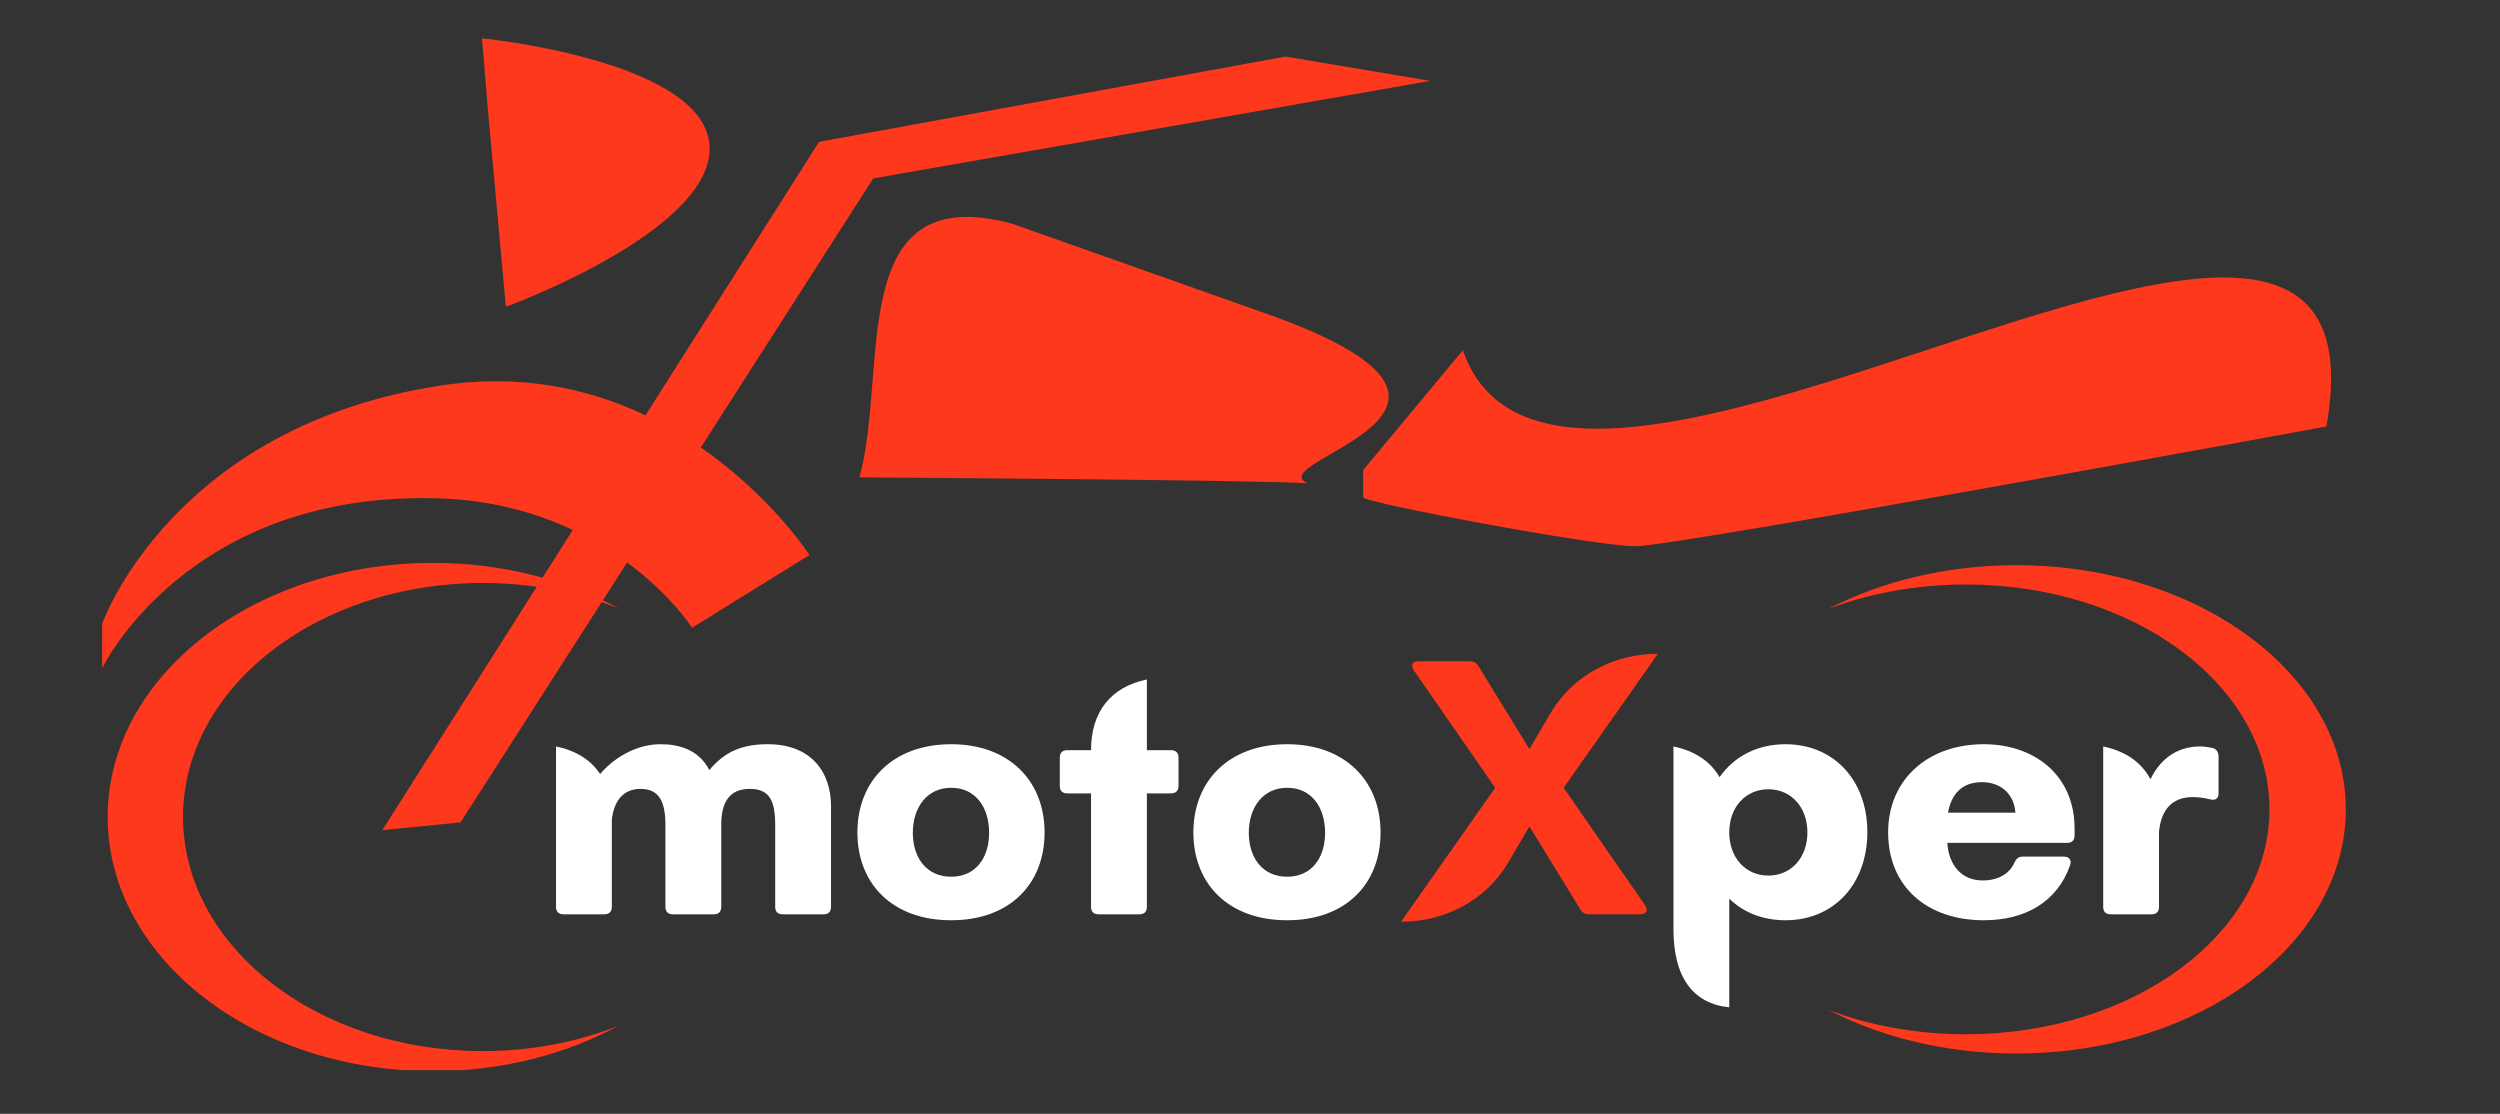 <svg xmlns="http://www.w3.org/2000/svg" xmlns:xlink="http://www.w3.org/1999/xlink" width="413" zoomAndPan="magnify" viewBox="0 0 309.75 138" height="184" preserveAspectRatio="xMidYMid meet" version="1.0"><rect x="0" y="0" width="309.75" height="138" fill="#333333" stroke="none"/><defs><g/><clipPath id="db7d48c394"><path d="M 12.684 47 L 101 47 L 101 83 L 12.684 83 Z M 12.684 47 " clip-rule="nonzero"/></clipPath><clipPath id="9d39d9af65"><path d="M 13 69 L 77 69 L 77 132.59 L 13 132.59 Z M 13 69 " clip-rule="nonzero"/></clipPath></defs><path fill="#fd381d" d="M 106.488 59.145 C 110.145 45.77 104.613 22.254 125.293 27.676 L 156.961 38.887 C 190.953 50.934 156.027 57.012 161.969 59.879 C 156.316 59.461 106.488 59.145 106.488 59.145 Z M 106.488 59.145 " fill-opacity="1" fill-rule="nonzero"/><g clip-path="url(#db7d48c394)"><path fill="#fd381d" d="M 12.656 82.781 L 12.656 77.273 C 12.656 77.273 21.316 52.719 54.84 47.734 C 83.922 43.41 100.297 68.762 100.297 68.762 L 85.75 77.773 C 85.75 77.773 75.93 62.469 54.477 61.754 C 23.266 60.715 12.656 82.781 12.656 82.781 Z M 12.656 82.781 " fill-opacity="1" fill-rule="nonzero"/></g><g clip-path="url(#9d39d9af65)"><path fill="#fd381d" d="M 53.637 69.742 C 31.383 69.742 13.34 83.84 13.34 101.23 C 13.34 118.617 31.383 132.715 53.637 132.715 C 62.191 132.715 70.121 130.633 76.645 127.082 C 71.59 129.098 65.859 130.23 59.797 130.23 C 39.297 130.23 22.68 117.246 22.68 101.23 C 22.68 85.211 39.297 72.23 59.797 72.23 C 65.875 72.23 71.621 73.371 76.688 75.398 C 70.156 71.832 62.211 69.742 53.641 69.742 Z M 53.637 69.742 " fill-opacity="1" fill-rule="evenodd"/></g><path fill="#fd381d" d="M 249.82 70.027 C 272.363 70.027 290.645 83.574 290.645 100.281 C 290.645 116.988 272.367 130.531 249.82 130.531 C 241.156 130.531 233.121 128.531 226.516 125.121 C 231.637 127.059 237.441 128.145 243.586 128.145 C 264.348 128.145 281.184 115.668 281.184 100.281 C 281.184 84.891 264.348 72.418 243.586 72.418 C 237.426 72.418 231.605 73.516 226.473 75.461 C 233.09 72.035 241.141 70.027 249.82 70.027 Z M 249.82 70.027 " fill-opacity="1" fill-rule="evenodd"/><path fill="#fd381d" d="M 57.062 101.891 L 47.371 102.848 L 101.48 17.574 L 159.281 7.004 L 177.195 10.023 L 108.195 22.105 Z M 57.062 101.891 " fill-opacity="1" fill-rule="nonzero"/><path fill="#fd381d" d="M 60.477 13.91 L 62.676 38.008 C 62.676 38.008 89.215 28.352 87.867 17.637 C 86.578 7.402 59.723 4.746 59.723 4.746 Z M 60.477 13.91 " fill-opacity="1" fill-rule="nonzero"/><path fill="#fd381d" d="M 168.898 61.609 L 168.898 58.238 L 181.246 43.398 C 193.617 79.168 297.508 0.773 288.238 52.84 C 288.238 52.84 207.582 67.68 202.641 67.68 C 197.703 67.68 168.898 62.285 168.898 61.609 Z M 168.898 61.609 " fill-opacity="1" fill-rule="nonzero"/><g fill="#ffffff" fill-opacity="1"><g transform="translate(66.676, 113.282)"><g><path d="M 28.449 -21.074 C 25.383 -21.074 23.148 -20.219 21.211 -17.867 C 19.898 -20.426 17.406 -21.074 15.172 -21.074 C 12.473 -21.074 9.684 -19.711 7.676 -17.383 C 6.523 -19.137 4.68 -20.289 2.215 -20.797 L 2.215 -0.922 C 2.215 -0.324 2.535 0 3.137 0 L 8.207 0 C 8.809 0 9.129 -0.324 9.129 -0.922 L 9.129 -11.711 C 9.383 -14.086 10.582 -15.539 12.68 -15.539 C 14.984 -15.539 15.77 -13.973 15.77 -11.066 L 15.77 -0.922 C 15.77 -0.324 16.094 0 16.691 0 L 21.766 0 C 22.363 0 22.688 -0.324 22.688 -0.922 L 22.688 -11.066 C 22.688 -13.973 23.746 -15.539 26.238 -15.539 C 28.727 -15.539 29.371 -13.973 29.371 -11.066 L 29.371 -0.922 C 29.371 -0.324 29.695 0 30.293 0 L 35.367 0 C 35.965 0 36.289 -0.324 36.289 -0.922 L 36.289 -13.371 C 36.289 -17.707 33.754 -21.074 28.449 -21.074 Z M 28.449 -21.074 "/></g></g></g><g fill="#ffffff" fill-opacity="1"><g transform="translate(104.939, 113.282)"><g><path d="M 12.91 0.738 C 20.148 0.738 24.484 -3.734 24.484 -10.145 C 24.484 -16.508 20.105 -21.074 12.91 -21.074 C 5.672 -21.074 1.293 -16.508 1.293 -10.145 C 1.293 -3.781 5.625 0.738 12.91 0.738 Z M 12.91 -4.656 C 9.82 -4.656 8.16 -7.055 8.16 -10.098 C 8.16 -13.188 9.867 -15.676 12.91 -15.676 C 15.953 -15.676 17.613 -13.234 17.613 -10.098 C 17.613 -7.008 15.953 -4.656 12.91 -4.656 Z M 12.91 -4.656 "/></g></g></g><g fill="#ffffff" fill-opacity="1"><g transform="translate(130.754, 113.282)"><g><path d="M 11.344 -20.336 L 11.344 -29.094 C 6.871 -28.172 4.426 -25.086 4.426 -20.336 L 1.477 -20.336 C 0.875 -20.336 0.555 -20.012 0.555 -19.414 L 0.555 -15.906 C 0.555 -15.309 0.875 -14.984 1.477 -14.984 L 4.426 -14.984 L 4.426 -0.922 C 4.426 -0.324 4.75 0 5.348 0 L 10.422 0 C 11.02 0 11.344 -0.324 11.344 -0.922 L 11.344 -14.984 L 14.34 -14.984 C 14.941 -14.984 15.262 -15.309 15.262 -15.906 L 15.262 -19.414 C 15.262 -20.012 14.941 -20.336 14.34 -20.336 Z M 11.344 -20.336 "/></g></g></g><g fill="#ffffff" fill-opacity="1"><g transform="translate(146.567, 113.282)"><g><path d="M 12.91 0.738 C 20.148 0.738 24.484 -3.734 24.484 -10.145 C 24.484 -16.508 20.105 -21.074 12.91 -21.074 C 5.672 -21.074 1.293 -16.508 1.293 -10.145 C 1.293 -3.781 5.625 0.738 12.91 0.738 Z M 12.91 -4.656 C 9.82 -4.656 8.16 -7.055 8.16 -10.098 C 8.16 -13.188 9.867 -15.676 12.91 -15.676 C 15.953 -15.676 17.613 -13.234 17.613 -10.098 C 17.613 -7.008 15.953 -4.656 12.91 -4.656 Z M 12.91 -4.656 "/></g></g></g><g fill="#fd381d" fill-opacity="1"><g transform="translate(174.003, 113.282)"><g><path d="M -0.414 0.922 C 4.98 0.922 10.098 -1.707 12.863 -6.41 L 15.492 -10.883 L 21.809 -0.598 C 22.086 -0.137 22.41 0 22.918 0 L 29.234 0 C 29.973 0 30.25 -0.461 29.832 -1.105 L 19.734 -15.676 L 31.402 -32.277 C 26.008 -32.277 20.887 -29.648 18.121 -24.945 L 15.492 -20.473 L 9.176 -30.754 C 8.898 -31.215 8.578 -31.355 8.07 -31.355 L 1.754 -31.355 C 1.016 -31.355 0.738 -30.895 1.152 -30.25 L 11.25 -15.676 Z M -0.414 0.922 "/></g></g></g><g fill="#ffffff" fill-opacity="1"><g transform="translate(205.126, 113.282)"><g><path d="M 16.094 -21.074 C 12.59 -21.074 9.707 -19.551 7.93 -16.992 C 6.801 -18.953 4.863 -20.242 2.215 -20.797 L 2.215 1.844 C 2.215 7.84 4.656 11.066 9.129 11.527 L 9.129 -1.938 C 10.883 -0.23 13.281 0.738 16.094 0.738 C 22.086 0.738 26.238 -3.734 26.238 -10.191 C 26.238 -16.602 22.086 -21.074 16.094 -21.074 Z M 13.973 -4.797 C 11.16 -4.797 9.129 -7.008 9.129 -10.145 C 9.129 -13.281 11.16 -15.492 13.973 -15.492 C 16.785 -15.492 18.812 -13.281 18.812 -10.145 C 18.812 -7.008 16.785 -4.797 13.973 -4.797 Z M 13.973 -4.797 "/></g></g></g><g fill="#ffffff" fill-opacity="1"><g transform="translate(232.693, 113.282)"><g><path d="M 13.094 -21.074 C 6.27 -21.074 1.246 -16.785 1.246 -10.145 C 1.246 -3.414 6.086 0.738 13.094 0.738 C 18.168 0.738 22.18 -1.477 23.793 -6.086 C 24.023 -6.73 23.656 -7.148 23.008 -7.148 L 17.891 -7.148 C 17.383 -7.148 17.105 -6.871 16.875 -6.363 C 16.324 -5.117 14.984 -4.195 12.957 -4.195 C 10.375 -4.195 8.762 -6.039 8.578 -8.852 L 23.426 -8.852 C 24.023 -8.852 24.348 -9.176 24.348 -9.773 L 24.348 -10.605 C 24.348 -17.336 19.273 -21.074 13.094 -21.074 Z M 8.668 -12.59 C 9.062 -14.801 10.305 -16.371 12.863 -16.371 C 15.309 -16.371 16.875 -14.801 17.016 -12.59 Z M 8.668 -12.59 "/></g></g></g><g fill="#ffffff" fill-opacity="1"><g transform="translate(258.371, 113.282)"><g><path d="M 15.77 -20.609 C 15.309 -20.703 14.754 -20.797 14.25 -20.797 C 11.805 -20.797 9.523 -19.688 8.07 -16.738 C 6.961 -18.836 4.98 -20.219 2.215 -20.797 L 2.215 -0.922 C 2.215 -0.324 2.535 0 3.137 0 L 8.207 0 C 8.809 0 9.129 -0.324 9.129 -0.922 L 9.129 -10.238 C 9.406 -13.051 10.836 -14.523 13.324 -14.523 C 13.973 -14.523 14.664 -14.434 15.445 -14.25 C 16.094 -14.062 16.508 -14.34 16.508 -14.984 L 16.508 -19.551 C 16.508 -20.059 16.277 -20.473 15.77 -20.609 Z M 15.77 -20.609 "/></g></g></g></svg>
